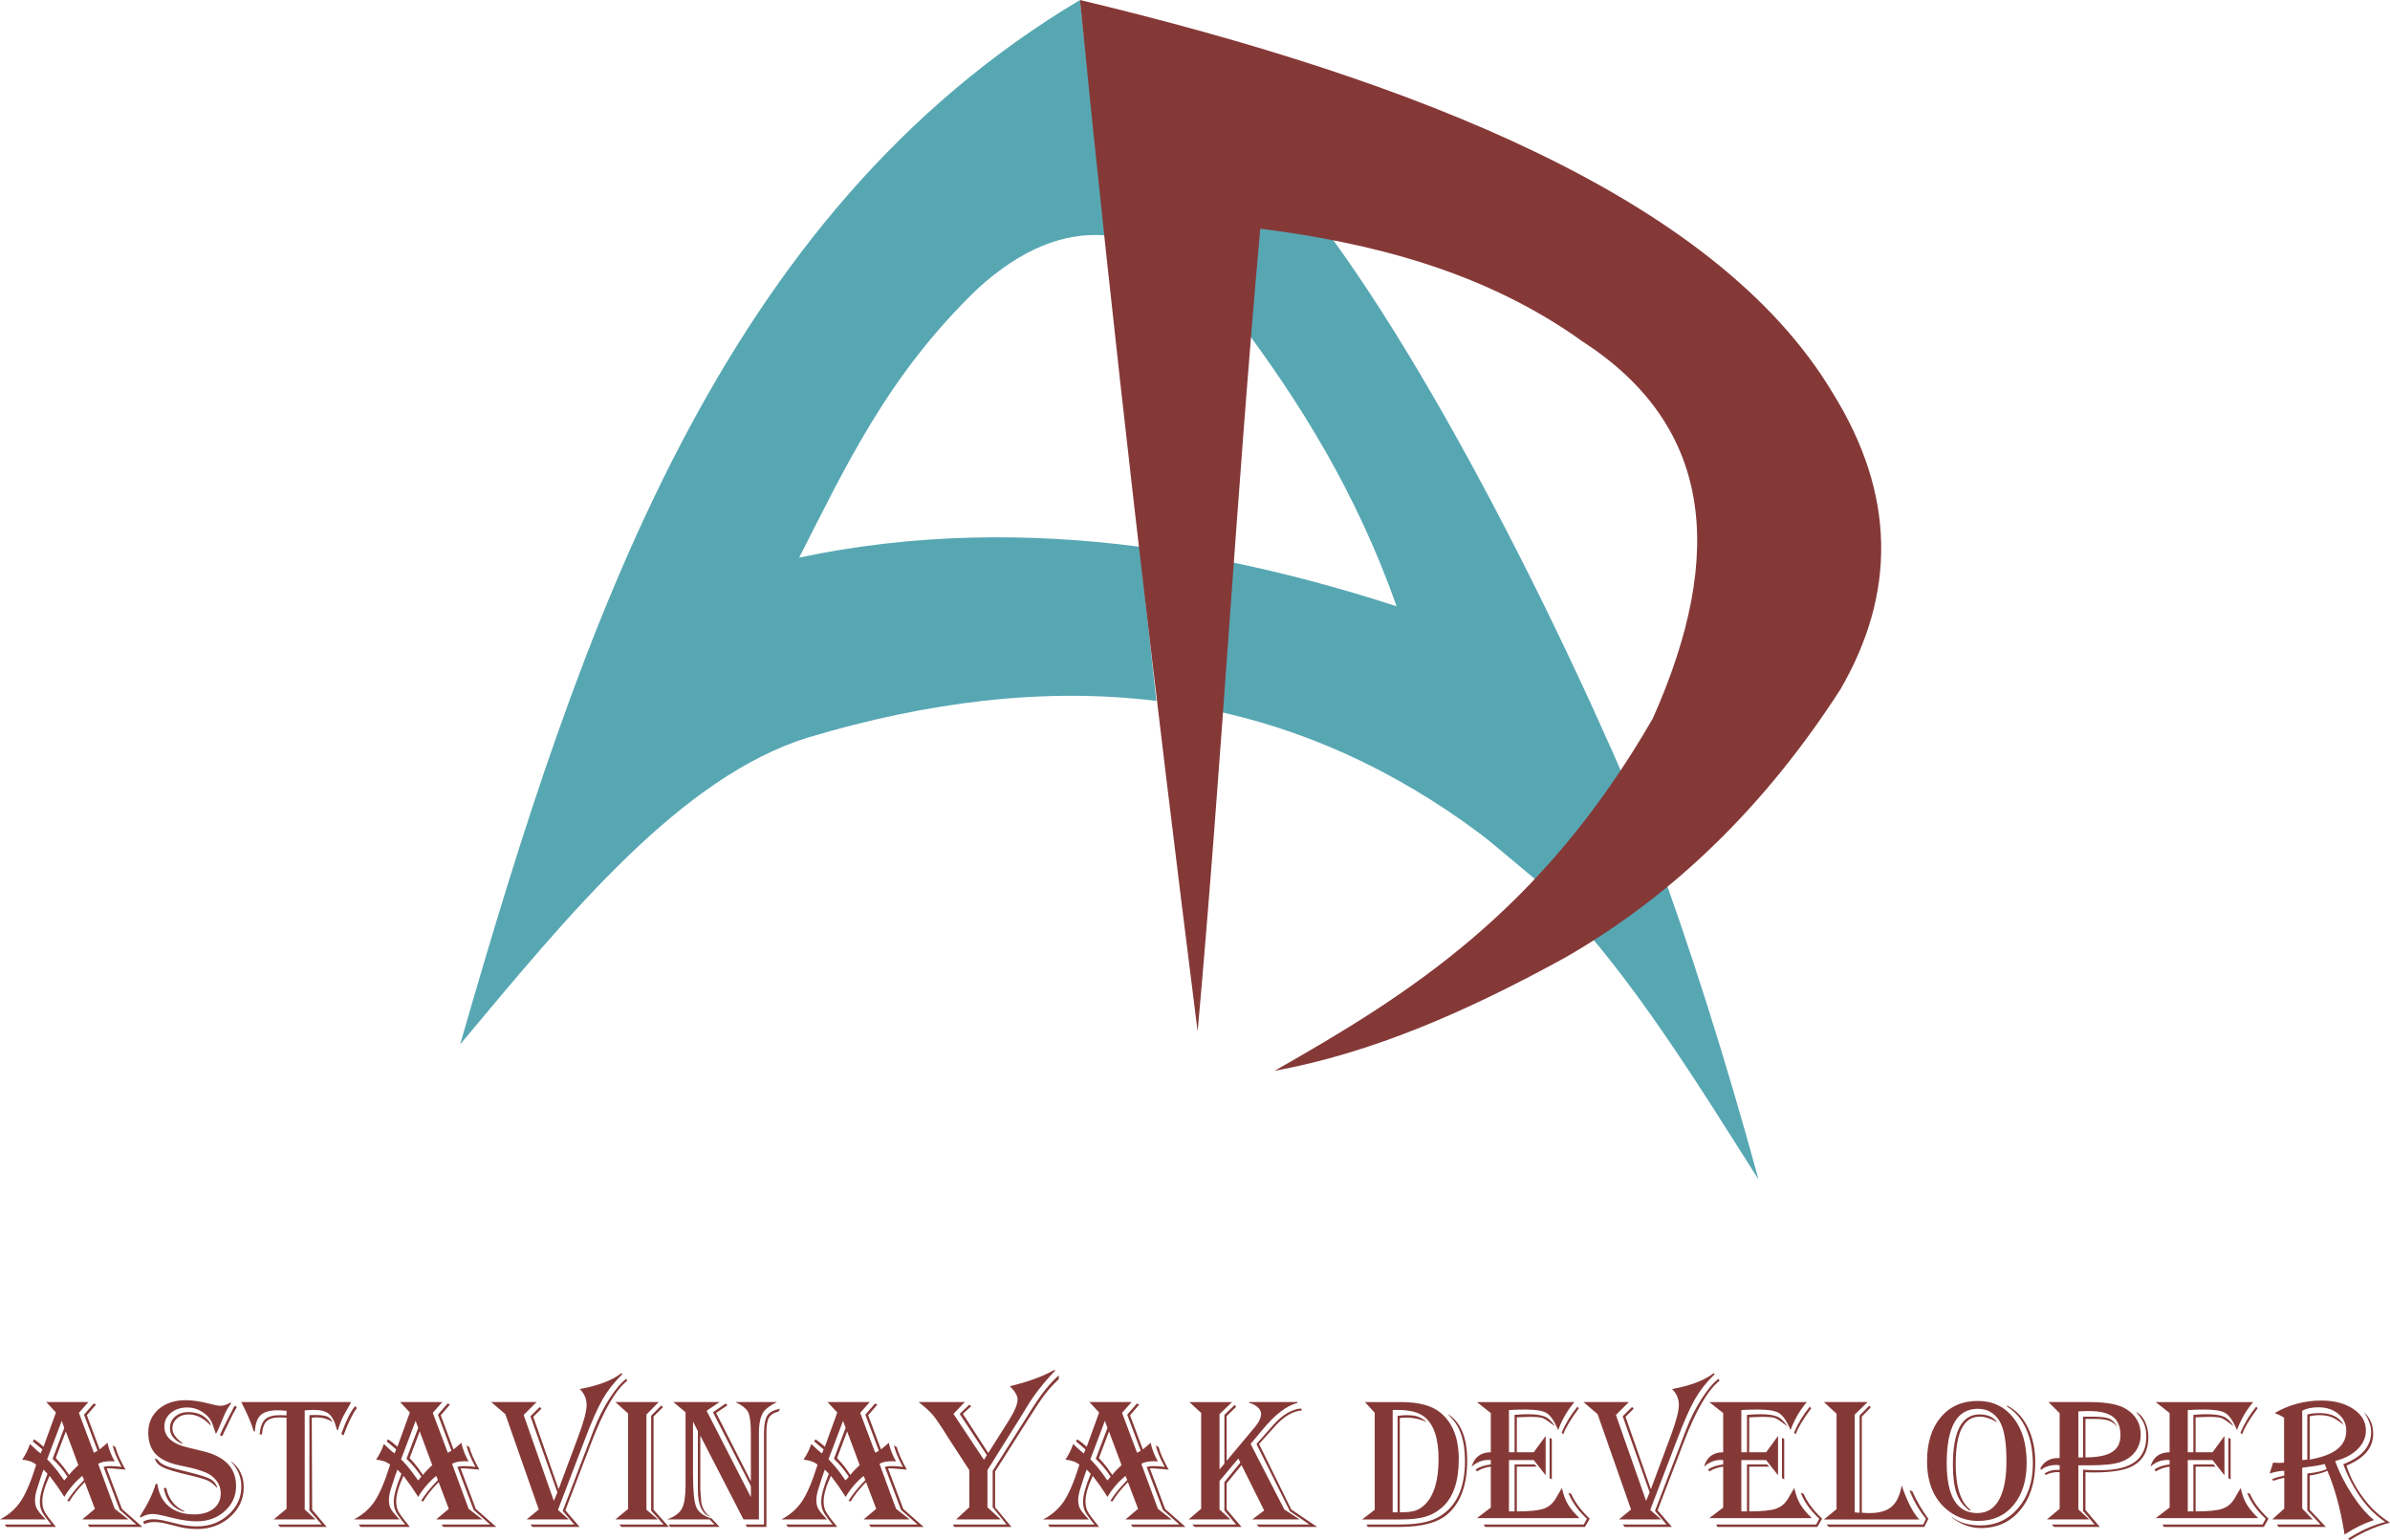 <svg xmlns="http://www.w3.org/2000/svg" xmlns:xlink="http://www.w3.org/1999/xlink" xml:space="preserve" width="143.228mm" height="92.307mm" fill-rule="evenodd" clip-rule="evenodd" viewBox="0 0 14496.34 9342.58"> <g id="Layer_x0020_1">  <g id="_1806136853904"> <path fill="#853937" fill-rule="nonzero" d="M536.23 8504.68l-57.74 65.49 91.06 242.27 22.15 -12.31 -82.16 -218.81 58.86 -67.77 14.39 6.07 -56.03 65.1 77.6 207.09c4.55,-3.22 7.2,-5.31 7.77,-6.07l18.35 -15.53c11.17,-8.9 18.17,-15.13 21.02,-18.92 9.66,42.22 24.41,79.88 44.47,113.2 -10.79,-0.58 -18.54,-0.96 -23.28,-0.96 -35.2,0 -60.95,5.5 -77.02,16.49l100.3 272.36 83.09 64.34 -279.95 0 76.48 -64.34 -61.51 -162.02c-40.7,41.07 -71.93,80.05 -93.7,117.16l-12.87 -3.4c21.95,-36.17 54.33,-76.67 97.68,-121.52l4.34 -5.5 -10.41 -24.42c-44.08,36.72 -80.43,79.12 -109.2,127.6l-10.03 -16.1c-19.31,-30.67 -43.92,-65.67 -73.83,-104.86l-5.48 -6.64c-29.34,63.24 -43.92,114.71 -43.92,154.27 0,23.29 3.98,42.97 12.12,59.05 7.94,16.1 27.44,42.97 58.29,80.65 2.47,3.4 6.63,8.5 12.31,15.52l-299.43 0 -11.17 -14.76 282.42 0 -9.67 -11.73c-24.41,-29.54 -40.52,-52.63 -48.26,-69.1 -7.59,-16.47 -11.37,-35.78 -11.37,-57.92 0,-37.66 15.53,-93.88 46.39,-168.64l-24.24 -25.55c-4.92,11.73 -10.96,29.13 -18.37,52.03l-18.35 56.62c-10.03,30.28 -14.95,55.43 -14.95,75.51 0,20.62 3.59,37.84 10.61,51.48 6.98,13.83 21.75,32.38 44.28,56.02 2.28,2.28 5.5,5.88 10.03,10.6l-277.29 0c52.82,-27.43 94.83,-64.16 125.68,-110.35 30.84,-46.17 61.32,-117.52 91.61,-214.05l2.28 -7.77c-19.49,-16.65 -47.89,-26.88 -84.8,-30.65 20.25,-30.28 35.96,-61.9 47.11,-94.84 5.12,4.93 8.34,7.75 9.47,8.91l24.99 23.27c8.33,8.14 18.53,16.47 30.47,24.99l9.84 -24.41 -6.62 -5.5c-18.38,-16.28 -33.9,-29.34 -46.57,-39.37l-4.92 -3.98 8.9 -12.12c19.5,12.87 38.42,27.82 56.59,44.86l75.33 -207.64 -58.86 -63.4 255.72 0zm-137.05 178.3l-60.93 161.07c3.4,3.59 5.1,5.87 5.47,6.63l22.9 25.55c12.12,13.24 27.64,33.87 46.57,62.08l5.5 8.32c15.91,-20.05 34.84,-39.76 56.59,-59.44l-76.09 -204.2zm-24.79 -64.36l-88.21 233.18c28.01,28.76 52.25,57.35 72.69,85.38l25.35 35.57c0.37,0.37 2.28,2.64 5.69,7.2 3.22,-3.4 5.1,-5.5 5.5,-6.25l7.74 -9.26c1.13,-1.52 3.22,-3.98 6.07,-7.2 -25.94,-39.95 -56.04,-76.09 -90.3,-108.26l70.99 -187.6 -15.53 -42.76zm325.94 159.37c8.14,33.32 28.58,78.91 60.94,137.02 -7.96,-1.12 -12.67,-1.7 -13.83,-1.7l-44.86 -3.77c-20.23,-1.91 -35.2,-2.85 -44.29,-2.85 -1.52,0 -5.28,0.18 -11.17,0.58l92.58 245.87 123.77 109.02 -321.21 0 -10.39 -14.76 294.3 0 -99.74 -88.21 -98.78 -261.4c12.67,-3.22 27.06,-4.72 43.34,-4.72 19.87,0 42.2,1.5 66.62,4.72l-6.81 -12.09c-23.65,-43.73 -39.56,-83.1 -47.71,-118.31l17.25 10.6zm702.59 -267.26c-19.13,25.94 -34.65,53 -46.01,81.19 -22.51,55.46 -37.46,89.54 -44.84,102.21l-2.85 3.22c-1.52,-3.98 -2.64,-6.99 -3.4,-9.27 -10.23,-33.14 -18.74,-56.04 -25.55,-68.89 -6.63,-12.87 -16.67,-25.17 -29.92,-36.92 -33.68,-29.71 -72.11,-44.65 -115.09,-44.65 -39.54,0 -72.68,10.96 -98.99,32.92 -26.3,21.96 -39.37,49.6 -39.37,82.71 0,62.08 46.93,104.31 140.63,126.82l93.88 22.71c133.62,32.2 200.44,102.4 200.44,211.05 0,60.57 -22.89,111.29 -68.52,152.57 -45.62,41.06 -102.2,61.69 -169.4,61.69 -42.22,0 -89.33,-6.44 -141.39,-19.11l-64.91 -15.88c-26.3,-6.25 -47.9,-9.29 -64.94,-9.29 -22.51,0 -45.81,7.01 -69.84,21.19l-4.55 -7.74c46.01,-69.1 78.19,-134.96 96.54,-197.43l10.04 2.85c7.75,57.9 31.04,102.97 69.84,135.14 38.81,32.17 89.54,48.27 152.18,48.27 49.59,0 88.97,-11.55 118.11,-34.45 29.14,-22.9 43.71,-53.75 43.71,-92.55 0,-44.67 -20.25,-81.59 -60.93,-110.75 -29.16,-20.62 -89.15,-39.94 -179.63,-57.71 -69.86,-13.63 -120.38,-36.36 -151.81,-68.16 -31.42,-31.8 -47.12,-75.9 -47.12,-132.5 0,-58.29 21,-105.6 63.03,-142.14 41.82,-36.34 96.53,-54.5 163.9,-54.5 43.16,0 93.7,7.75 151.41,23.09 26.88,7.38 46.95,10.97 59.84,10.97 18.17,0 38.03,-6.44 59.41,-19.29l6.07 2.64zm34.44 23.85l-5.1 8.32c-15.15,25.58 -28.03,50.18 -38.81,73.45 -25.73,54.51 -40.49,84.81 -43.71,91.03l-2.85 3.98 -13.24 -5.47 2.28 -5.13c10.6,-24.4 26.12,-56.2 46.56,-95.58l37.67 -73.24 2.82 -4.55 14.39 7.2zm-162.01 110.35c-40.89,-43.53 -84.62,-65.3 -131.56,-65.3 -28.22,0 -51.67,8.14 -70.22,24.41 -18.56,16.28 -27.82,37.09 -27.82,62.28 0,27.45 19.11,55.45 57.16,84.41l4.52 2.84 -2.82 4.35c-49.03,-21.75 -73.63,-53.37 -73.63,-94.83 0,-28.77 10.39,-52.25 31.04,-70.41 20.81,-17.99 47.87,-27.06 81.19,-27.06 31.8,0 59.62,6.8 83.47,20.26 24.06,13.42 41.47,32.35 52.61,56.77l-3.95 2.28zm127.57 220.13c50.33,38.06 75.51,90.29 75.51,156.54 0,70.59 -27.46,130.4 -82.13,179.42 -54.7,49.03 -121.16,73.63 -199.5,73.63 -39.94,0 -76.11,-4.16 -108.29,-12.3l-88.75 -21.96c-20.65,-5.11 -42.79,-7.75 -66.46,-7.75 -21.2,0 -40.49,4.35 -58.29,12.87l-6.62 -16.09c19.29,-9.26 38.78,-13.82 58.86,-13.82 22.14,0 47.5,3.4 76.08,10.02l85.56 20.84c34.06,8.14 69.84,12.3 107.68,12.3 74.03,0 137.05,-23.66 189.1,-70.8 52.04,-47.11 77.97,-104.1 77.97,-170.92 0,-56.59 -20.25,-106.19 -60.75,-148.59l0 -3.4zm-394.84 159.76c13.61,66.61 50.34,113.75 109.77,141.39l0 4.52c-68.7,-20.05 -110.34,-67.76 -124.74,-143.09l14.97 -2.82zm-69.28 -179.63l18.93 10.41c12.12,21.96 47.69,39.94 106.94,54.31l89.34 22.33c60.57,15.15 100.9,28.22 121.13,39 20.08,10.99 34.47,27.46 42.97,49.6l-3.98 2.28c-16.65,-19.14 -34.62,-33.32 -53.95,-42.23 -19.49,-8.71 -56.77,-19.68 -111.86,-32.56 -79.87,-18.55 -133.44,-34.62 -160.68,-48.08 -27.46,-13.43 -43.74,-31.8 -48.84,-55.07zm1191.1 -340.51c-3.22,6.23 -5.47,10.61 -6.62,12.85l-37.66 66.64c-12.87,23.85 -24.97,53.56 -35.96,89.16l-1.13 2.82 -5.68 -3.98 -1.52 -7.18c-10.78,-42.4 -26.12,-71.74 -45.8,-88.02 -19.87,-16.46 -49.97,-24.6 -90.68,-24.6 -16.64,0 -33.32,0.76 -49.96,2.28l-6.63 0 0 601.71 65.49 60.36 -253.26 0 77.61 -64.92 0 -552.11 -39.37 -1.91c-38.04,0 -65.12,7.59 -81.19,22.9 -16.09,15.15 -25.57,42.03 -28.58,80.46l-14.39 0c3.98,-43.74 15.15,-74.03 33.5,-91.24 18.37,-17.23 48.45,-25.74 90.67,-25.74l33.32 1.13 6.05 0 0 -27.25c-18.93,-2.28 -36.73,-3.41 -53.76,-3.41 -47.69,0 -82.13,9.64 -103.16,29.14 -20.99,19.49 -32.74,52.63 -35.02,98.99l-6.62 0c-15.89,-51.67 -40.49,-109.02 -73.63,-172.62l-3.4 -5.48 667.38 0zm35.41 35.97c-25.36,32.53 -52.25,86.48 -80.25,161.81l-2.28 5.5 -12.3 -10.6 1.7 -4.93c27.43,-76.46 53.76,-129.45 79.31,-159.37l2.82 -3.4 10.99 10.99zm-147.83 85.72c-28.4,-19.11 -61.72,-28.58 -99.74,-28.58 -8.53,0 -17.41,0.76 -26.7,2.46l2.28 557.82 88.21 104.1 -283.36 0 -12.85 -14.76 265.75 0 -74.39 -84.99 0 -578.24 29.9 -1.14c35.96,0 61.32,2.85 76.29,8.71 14.94,5.86 26.49,17.41 34.62,34.62zm665.32 -121.69l-57.73 65.49 91.05 242.27 22.15 -12.31 -82.15 -218.81 58.86 -67.77 14.39 6.07 -56.04 65.1 77.61 207.09c4.55,-3.22 7.2,-5.31 7.77,-6.07l18.35 -15.53c11.17,-8.9 18.17,-15.13 21.01,-18.92 9.67,42.22 24.42,79.88 44.47,113.2 -10.78,-0.58 -18.53,-0.96 -23.27,-0.96 -35.2,0 -60.96,5.5 -77.03,16.49l100.3 272.36 83.1 64.34 -279.96 0 76.49 -64.34 -61.52 -162.02c-40.7,41.07 -71.92,80.05 -93.7,117.16l-12.87 -3.4c21.96,-36.17 54.34,-76.67 97.68,-121.52l4.35 -5.5 -10.42 -24.42c-44.08,36.72 -80.43,79.12 -109.2,127.6l-10.02 -16.1c-19.32,-30.67 -43.93,-65.67 -73.83,-104.86l-5.48 -6.64c-29.34,63.24 -43.92,114.71 -43.92,154.27 0,23.29 3.98,42.97 12.12,59.05 7.94,16.1 27.43,42.97 58.29,80.65 2.46,3.4 6.62,8.5 12.31,15.52l-299.43 0 -11.17 -14.76 282.41 0 -9.66 -11.73c-24.42,-29.54 -40.52,-52.63 -48.27,-69.1 -7.58,-16.47 -11.36,-35.78 -11.36,-57.92 0,-37.66 15.53,-93.88 46.38,-168.64l-24.23 -25.55c-4.92,11.73 -10.97,29.13 -18.37,52.03l-18.35 56.62c-10.03,30.28 -14.95,55.43 -14.95,75.51 0,20.62 3.58,37.84 10.6,51.48 6.99,13.83 21.75,32.38 44.29,56.02 2.28,2.28 5.5,5.88 10.02,10.6l-277.28 0c52.81,-27.43 94.83,-64.16 125.68,-110.35 30.83,-46.17 61.32,-117.52 91.61,-214.05l2.28 -7.77c-19.5,-16.65 -47.89,-26.88 -84.81,-30.65 20.26,-30.28 35.96,-61.9 47.11,-94.84 5.13,4.93 8.35,7.75 9.47,8.91l25 23.27c8.32,8.14 18.53,16.47 30.46,24.99l9.85 -24.41 -6.63 -5.5c-18.37,-16.28 -33.9,-29.34 -46.56,-39.37l-4.93 -3.98 8.91 -12.12c19.49,12.87 38.42,27.82 56.59,44.86l75.33 -207.64 -58.86 -63.4 255.71 0zm-137.04 178.3l-60.94 161.07c3.4,3.59 5.11,5.87 5.48,6.63l22.9 25.55c12.12,13.24 27.64,33.87 46.56,62.08l5.5 8.32c15.92,-20.05 34.84,-39.76 56.59,-59.44l-76.08 -204.2zm-24.79 -64.36l-88.21 233.18c28.01,28.76 52.24,57.35 72.68,85.38l25.36 35.57c0.36,0.37 2.28,2.64 5.68,7.2 3.22,-3.4 5.11,-5.5 5.5,-6.25l7.75 -9.26c1.12,-1.52 3.22,-3.98 6.07,-7.2 -25.94,-39.95 -56.04,-76.09 -90.3,-108.26l70.98 -187.6 -15.52 -42.76zm325.94 159.37c8.14,33.32 28.58,78.91 60.93,137.02 -7.96,-1.12 -12.66,-1.7 -13.82,-1.7l-44.87 -3.77c-20.23,-1.91 -35.2,-2.85 -44.28,-2.85 -1.52,0 -5.29,0.18 -11.17,0.58l92.57 245.87 123.78 109.02 -321.21 0 -10.39 -14.76 294.3 0 -99.75 -88.21 -98.78 -261.4c12.67,-3.22 27.06,-4.72 43.35,-4.72 19.87,0 42.2,1.5 66.62,4.72l-6.81 -12.09c-23.66,-43.73 -39.57,-83.1 -47.71,-118.31l17.25 10.6zm922.14 -448.59l6.25 6.07c-48.45,46.74 -88.02,96.71 -118.67,149.89 -30.86,53.37 -67.59,136.47 -110.35,249.65l-162.02 424 66.04 57.71 -255.7 0 73.24 -60.36 -202.9 -578.45 -85.56 -73.24 275.23 0 -78.37 78.35 183.03 521.1 21.57 -51.49 -163.53 -461.84 56.61 -56.22 10.03 10.6 -49.42 49.03 153.7 438.94 117.17 -314.19c35.02,-93.12 52.61,-158.43 52.61,-195.92 0,-37.66 -13.82,-70.04 -41.24,-97.1l10.6 -2.28c107.5,-20.63 188.14,-52.03 241.69,-94.25zm30.1 33.9l4.92 12.66c-70.6,55.28 -143.46,180.95 -218.43,377.43l-156.54 408.09 86.51 100.69 -286 0 -12.3 -14.76 265.74 0 -70.02 -82.16 159.17 -415.65 29.92 -78.91c26.7,-67.96 58.11,-130.24 94.25,-186.64 36.36,-56.41 70.62,-96.71 102.79,-120.74zm-66.44 141.38l262.72 0 -74.39 75.51 0 577.67 69.86 58.86 -258.18 0 77.03 -63.78 0 -578.81 -77.03 -69.45zm288.08 31.6l-56.6 56.22 0 565.56 93.14 104.1 -287.52 0 -13.83 -14.76 268.6 0 -75.14 -83.86 0 -576.15 61.9 -62.08 9.45 10.97zm691.64 -31.6c-42.03,21.76 -69.28,41.83 -81.59,60 -18.37,28.19 -27.63,70.6 -27.63,127.18l0 36.16 0 488.7 -93.68 0 -261.79 -508.19 0 301.32 0 24.99 6.07 79.89c7.38,36.9 24.21,64.34 50.55,82.13l4.34 3.8c-50.55,-17.03 -75.72,-71.56 -75.72,-163.72l0 -52.06 0 -303.58 -29.52 -58.32 0 319.69c0,101.45 6.62,167.7 19.86,199.13 13.27,31.6 44.31,54.49 93.14,68.89l48.26 51.48 -300.37 0 -8.91 -14.76 277.68 0 -28.76 -30.68 -258.36 0c45.22,-16.25 75.12,-38.04 89.91,-65.48 14.76,-27.26 22.15,-74.39 22.15,-140.82l0 -444.05 -73.84 -61.7 280.51 0 -78.73 52.8 268.39 523.92 0 -66.64 -230.15 -448.39 77.6 -52.82 10.61 10.61 -68.71 46.56 210.65 414.15 0 -259.12 0 -29.33c0,-64.55 -5.29,-107.51 -15.71,-129.28 -10.6,-21.57 -36.54,-42.4 -77.97,-62.46l251.74 0zm19.5 41.07l-10.05 16.65c-28.58,6.62 -47.87,19.13 -57.92,36.9 -10.21,17.99 -15.31,48.27 -15.31,90.86l0 572 -119.07 0 -7.2 -14.76 111.49 0 0 -551.56c0,-52.25 6.81,-88.58 20.23,-109.21 13.46,-20.62 39.39,-34.26 77.82,-40.88zm543.4 -41.07l-57.74 65.49 91.06 242.27 22.15 -12.31 -82.16 -218.81 58.87 -67.77 14.39 6.07 -56.04 65.1 77.61 207.09c4.55,-3.22 7.2,-5.31 7.77,-6.07l18.35 -15.53c11.17,-8.9 18.16,-15.13 21.01,-18.92 9.66,42.22 24.42,79.88 44.47,113.2 -10.79,-0.58 -18.53,-0.96 -23.27,-0.96 -35.2,0 -60.96,5.5 -77.03,16.49l100.3 272.36 83.1 64.34 -279.96 0 76.49 -64.34 -61.52 -162.02c-40.7,41.07 -71.92,80.05 -93.7,117.16l-12.87 -3.4c21.96,-36.17 54.34,-76.67 97.68,-121.52l4.34 -5.5 -10.41 -24.42c-44.08,36.72 -80.43,79.12 -109.2,127.6l-10.03 -16.1c-19.31,-30.67 -43.92,-65.67 -73.83,-104.86l-5.47 -6.64c-29.34,63.24 -43.93,114.71 -43.93,154.27 0,23.29 3.98,42.97 12.13,59.05 7.92,16.1 27.43,42.97 58.29,80.65 2.46,3.4 6.62,8.5 12.3,15.52l-299.42 0 -11.17 -14.76 282.41 0 -9.66 -11.73c-24.42,-29.54 -40.52,-52.63 -48.27,-69.1 -7.59,-16.47 -11.36,-35.78 -11.36,-57.92 0,-37.66 15.52,-93.88 46.38,-168.64l-24.23 -25.55c-4.93,11.73 -10.97,29.13 -18.38,52.03l-18.35 56.62c-10.02,30.28 -14.94,55.43 -14.94,75.51 0,20.62 3.58,37.84 10.6,51.48 6.99,13.83 21.75,32.38 44.29,56.02 2.28,2.28 5.5,5.88 10.02,10.6l-277.29 0c52.82,-27.43 94.84,-64.16 125.69,-110.35 30.83,-46.17 61.32,-117.52 91.61,-214.05l2.28 -7.77c-19.5,-16.65 -47.9,-26.88 -84.81,-30.65 20.26,-30.28 35.96,-61.9 47.11,-94.84 5.13,4.93 8.35,7.75 9.47,8.91l25 23.27c8.32,8.14 18.53,16.47 30.46,24.99l9.84 -24.41 -6.62 -5.5c-18.37,-16.28 -33.9,-29.34 -46.57,-39.37l-4.92 -3.98 8.91 -12.12c19.49,12.87 38.42,27.82 56.59,44.86l75.32 -207.64 -58.86 -63.4 255.72 0zm-137.04 178.3l-60.94 161.07c3.4,3.59 5.1,5.87 5.48,6.63l22.9 25.55c12.12,13.24 27.63,33.87 46.56,62.08l5.5 8.32c15.91,-20.05 34.84,-39.76 56.59,-59.44l-76.08 -204.2zm-24.79 -64.36l-88.22 233.18c28.02,28.76 52.25,57.35 72.69,85.38l25.36 35.57c0.36,0.37 2.28,2.64 5.68,7.2 3.22,-3.4 5.1,-5.5 5.5,-6.25l7.75 -9.26c1.12,-1.52 3.22,-3.98 6.06,-7.2 -25.93,-39.95 -56.03,-76.09 -90.29,-108.26l70.98 -187.6 -15.52 -42.76zm325.94 159.37c8.14,33.32 28.58,78.91 60.93,137.02 -7.96,-1.12 -12.67,-1.7 -13.82,-1.7l-44.87 -3.77c-20.23,-1.91 -35.2,-2.85 -44.28,-2.85 -1.52,0 -5.29,0.18 -11.18,0.58l92.58 245.87 123.78 109.02 -321.21 0 -10.39 -14.76 294.3 0 -99.75 -88.21 -98.78 -261.4c12.67,-3.22 27.06,-4.72 43.35,-4.72 19.87,0 42.2,1.5 66.61,4.72l-6.8 -12.09c-23.66,-43.73 -39.57,-83.1 -47.71,-118.31l17.25 10.6zm957.34 -468.46l3.4 4.34 -5.48 6.07c-66.24,68.89 -120.77,138.93 -163.74,209.89 -16.65,27.06 -28.37,46.19 -35.38,57.74l-206.31 330.1 0 225.23 80.43 73.81 -270.48 0 79.89 -73.81 0 -225.23 -133.07 -204.81 -28.76 -45.99c-26.3,-41.06 -47.87,-71.16 -64.72,-90.09 -16.86,-18.73 -41.65,-41.27 -74.57,-67.18l-6.07 -4.93 279.95 0 -68.7 71.72 184.92 278.63 17.79 -28.19 -165.06 -250.44 58.3 -55.65 11.72 8.91 -50.51 46.74 153.88 237.17 124.17 -196.08c35.76,-56.97 53.73,-99.56 53.73,-127.78 0,-23.65 -15.71,-50.54 -46.93,-81 107.53,-25.94 195.92,-57.92 264.99,-95.96l6.62 -3.22zm25.18 33.32l0 22.69 -5.5 5.5c-31.04,29.52 -57.92,59.26 -80.25,88.78 -22.33,29.71 -55.46,79.49 -99.57,149.33l-200.8 316.47 0 217.47 98.8 119.07 -346.95 0 -6.81 -14.76 324.22 0 -84.03 -104.31 0 -221.43 204.61 -323.12 32.17 -50.91c57.35,-91.42 112.05,-159.74 164.11,-204.78zm441.58 161.83l-57.74 65.49 91.06 242.27 22.15 -12.31 -82.15 -218.81 58.86 -67.77 14.39 6.07 -56.04 65.1 77.61 207.09c4.55,-3.22 7.2,-5.31 7.77,-6.07l18.35 -15.53c11.17,-8.9 18.17,-15.13 21.01,-18.92 9.66,42.22 24.42,79.88 44.47,113.2 -10.78,-0.58 -18.53,-0.96 -23.27,-0.96 -35.2,0 -60.96,5.5 -77.03,16.49l100.3 272.36 83.1 64.34 -279.96 0 76.49 -64.34 -61.52 -162.02c-40.7,41.07 -71.92,80.05 -93.7,117.16l-12.87 -3.4c21.96,-36.17 54.34,-76.67 97.68,-121.52l4.35 -5.5 -10.42 -24.42c-44.08,36.72 -80.43,79.12 -109.2,127.6l-10.02 -16.1c-19.32,-30.67 -43.93,-65.67 -73.83,-104.86l-5.48 -6.64c-29.34,63.24 -43.93,114.71 -43.93,154.27 0,23.29 3.98,42.97 12.13,59.05 7.94,16.1 27.43,42.97 58.29,80.65 2.46,3.4 6.62,8.5 12.3,15.52l-299.42 0 -11.17 -14.76 282.41 0 -9.66 -11.73c-24.42,-29.54 -40.52,-52.63 -48.27,-69.1 -7.59,-16.47 -11.36,-35.78 -11.36,-57.92 0,-37.66 15.52,-93.88 46.38,-168.64l-24.23 -25.55c-4.92,11.73 -10.97,29.13 -18.38,52.03l-18.34 56.62c-10.03,30.28 -14.95,55.43 -14.95,75.51 0,20.62 3.58,37.84 10.6,51.48 6.99,13.83 21.75,32.38 44.29,56.02 2.28,2.28 5.5,5.88 10.02,10.6l-277.28 0c52.81,-27.43 94.83,-64.16 125.68,-110.35 30.83,-46.17 61.32,-117.52 91.61,-214.05l2.28 -7.77c-19.5,-16.65 -47.89,-26.88 -84.81,-30.65 20.26,-30.28 35.96,-61.9 47.11,-94.84 5.13,4.93 8.35,7.75 9.47,8.91l25 23.27c8.32,8.14 18.53,16.47 30.46,24.99l9.84 -24.41 -6.62 -5.5c-18.37,-16.28 -33.9,-29.34 -46.56,-39.37l-4.93 -3.98 8.91 -12.12c19.49,12.87 38.42,27.82 56.59,44.86l75.32 -207.64 -58.86 -63.4 255.72 0zm-137.04 178.3l-60.94 161.07c3.4,3.59 5.11,5.87 5.48,6.63l22.9 25.55c12.12,13.24 27.64,33.87 46.56,62.08l5.5 8.32c15.91,-20.05 34.84,-39.76 56.59,-59.44l-76.08 -204.2zm-24.79 -64.36l-88.21 233.18c28.01,28.76 52.24,57.35 72.68,85.38l25.36 35.57c0.36,0.37 2.28,2.64 5.68,7.2 3.22,-3.4 5.1,-5.5 5.5,-6.25l7.75 -9.26c1.12,-1.52 3.22,-3.98 6.07,-7.2 -25.94,-39.95 -56.04,-76.09 -90.3,-108.26l70.98 -187.6 -15.52 -42.76zm325.94 159.37c8.14,33.32 28.58,78.91 60.93,137.02 -7.96,-1.12 -12.67,-1.7 -13.82,-1.7l-44.87 -3.77c-20.23,-1.91 -35.2,-2.85 -44.28,-2.85 -1.52,0 -5.29,0.18 -11.17,0.58l92.57 245.87 123.78 109.02 -321.21 0 -10.39 -14.76 294.3 0 -99.75 -88.21 -98.78 -261.4c12.67,-3.22 27.06,-4.72 43.35,-4.72 19.87,0 42.2,1.5 66.62,4.72l-6.81 -12.09c-23.66,-43.73 -39.57,-83.1 -47.71,-118.31l17.25 10.6zm186.41 -273.31l259.3 0 -76.46 73.24 0 335.4 29.52 -34.99 0 -295.85 62.46 -60.57 8.34 12.31 -57.15 55.43 0 271.63 171.86 -205.57c24.79,-29.52 37.08,-56.19 37.08,-79.86 0,-14.21 -6.98,-27.64 -20.99,-40.33 -14.03,-12.85 -31.04,-21.2 -50.93,-25.36l0 -5.48 292.26 0 0 5.48c-63.98,15.71 -132.89,67.76 -206.89,156.73l-77.03 91.62 204.61 397.86 93.12 60.36 -287.89 0 72.66 -54.31 -137.42 -275.23 -90.45 110.56 0 158.61 90.45 105.8 -284.27 0 -14.97 -14.76 265.94 0 -70.8 -84.99 0 -172.05 96.92 -118.69 -12.3 -24.4 -114.15 136.45 0 172.64 66.44 60.36 -253.63 0 75.9 -64.92 0 -581.09 -71.56 -66.04zm683.12 50.52c-54.7,3.8 -109.23,35.78 -163.54,96.16l-97.1 107.7 195.7 397.3 156.91 105.8 -352.61 0 -15.53 -14.76 321.02 0 -118.12 -80.43 -202.9 -407.9 103.16 -116.6c53.95,-60.38 109.59,-93.32 166.94,-99l6.07 11.73zm381.75 -50.52l217.47 0c106.77,0 185.68,20.44 236.99,61.52 76.48,60.75 114.71,155.76 114.71,285.43 0,134.2 -33.32,231.3 -100.14,291.29 -30.28,27.06 -64.16,45.99 -101.64,57.16 -37.48,11.17 -87.26,16.65 -149.35,16.65l-234.7 0 75.9 -58.66 0 -588.65 -59.25 -64.74zm168.26 47.69l0 621.22 29.53 0 0 -584.68c19.13,-3.22 36.72,-4.74 52.63,-4.74 30.28,0 54.13,3.02 71.72,9.27 17.61,6.07 35.2,17.23 52.82,33.5 -39.19,-18.73 -81.01,-28.01 -125.88,-28.01 -9.66,0 -22.15,0.94 -37.66,2.64l0 572.01c41.25,0 72.68,-3.43 94.07,-10.23 21.39,-6.81 41.65,-20.05 60.76,-39.55 53.57,-54.33 80.24,-145.55 80.24,-273.51 0,-125.11 -28.76,-210.65 -86.48,-256.45 -34.84,-27.64 -90.09,-41.47 -165.82,-41.47l-25.94 0zm-150.65 709.79l-8.32 -14.76 202.9 0c99.93,0 175.65,-13.83 227.5,-41.65 111.29,-59.23 166.94,-173.76 166.94,-343.53 0,-113.57 -24.97,-197.98 -74.94,-253.07l-22.15 -24.42c-0.76,-0.74 -3.04,-3.4 -6.83,-7.75 78.37,49.03 117.55,143.28 117.55,282.39 0,146.13 -38.79,253.66 -116.39,322.92 -59.62,53.19 -156.73,79.88 -291.68,79.88l-194.58 0zm1253.21 -757.48l-8.9 10.61c-37.67,46.17 -67.59,99.36 -89.92,159.35 -3.6,-8.51 -6.44,-14.77 -8.32,-18.93 -20.26,-44.47 -42.03,-73.24 -65.3,-86.11 -23.3,-13.06 -64.94,-19.5 -125.12,-19.5 -27.82,0 -60.95,0.95 -99.74,2.85l0 256.09 34.06 0 0 -226.76c28.21,-2.46 55.09,-3.78 80.82,-3.78 47.14,0 81.77,4.92 104.12,14.95 22.33,10.03 42.2,29.52 59.62,58.29 -5.3,-3.58 -8.9,-6.42 -11.17,-8.32 -30.1,-23.66 -51.87,-37.85 -65.3,-42.41 -13.24,-4.34 -39.76,-6.62 -79.12,-6.62 -11.91,0 -33.12,0.76 -63.61,2.46l-11.72 0.58 0 211.61 102.78 0 72.11 -98.8 0 238.5 -72.11 -92 -150.47 0 0 311.19 34.06 0 0 -285.06 120.95 0 14.57 13.63 -121.89 0 0 271.43c75.72,0 129.66,-5.31 161.65,-16.1 31.98,-10.78 56.98,-31.98 75.15,-63.41l29.52 -50.73c1.12,-2.07 3.4,-6.23 6.8,-12.09 9.47,40.68 21.39,73.24 35.78,97.66 14.19,24.41 37.67,52.99 70.6,85.55l-621.58 0 84.23 -64.18 0 -248.13c-31.04,3.78 -59.05,13.25 -84.23,28.96l-7.74 -11.73c22.51,-15.91 53.19,-26.12 91.97,-30.86l0 -26.12c-6.25,-0.76 -10.78,-1.12 -13.24,-1.12 -37.67,0 -72.11,13.61 -103.16,40.88 17.03,-58.31 55.83,-87.45 116.39,-87.45l0 -237.74 -84.23 -66.62 591.69 0zm26.12 38.98l-3.98 4.92c-45.05,60.58 -75.15,111.5 -90.3,152.58l-9.45 -11.75c24.79,-57.14 56.77,-109.77 95.96,-157.47l7.77 11.72zm-163.36 184.92l0 245.11 -13.63 -7.2 0 -245.09 13.63 7.18zm229.78 483.8l-28.76 49.78 -605.51 0 -8.9 -14.76 607.21 0 18.74 -35.02c-53.19,-49.21 -90.68,-101.64 -112.45,-157.47l17.61 6.62c20.44,47.3 54.7,94.62 103.16,141.94l8.9 8.91zm751.8 -882.98l6.25 6.07c-48.45,46.74 -88.02,96.71 -118.67,149.89 -30.86,53.37 -67.59,136.47 -110.35,249.65l-162.02 424 66.04 57.71 -255.7 0 73.24 -60.36 -202.9 -578.45 -85.56 -73.24 275.23 0 -78.37 78.35 183.03 521.1 21.57 -51.49 -163.53 -461.84 56.61 -56.22 10.03 10.6 -49.42 49.03 153.7 438.94 117.17 -314.19c35.02,-93.12 52.61,-158.43 52.61,-195.92 0,-37.66 -13.82,-70.04 -41.24,-97.1l10.6 -2.28c107.5,-20.63 188.14,-52.03 241.69,-94.25zm30.1 33.9l4.92 12.66c-70.6,55.28 -143.46,180.95 -218.43,377.43l-156.54 408.09 86.51 100.69 -286 0 -12.3 -14.76 265.74 0 -70.02 -82.16 159.17 -415.65 29.92 -78.91c26.7,-67.96 58.11,-130.24 94.25,-186.64 36.36,-56.41 70.62,-96.71 102.79,-120.74zm535.1 141.38l-8.9 10.61c-37.66,46.17 -67.58,99.36 -89.91,159.35 -3.61,-8.51 -6.44,-14.77 -8.33,-18.93 -20.25,-44.47 -42.03,-73.24 -65.3,-86.11 -23.29,-13.06 -64.94,-19.5 -125.11,-19.5 -27.82,0 -60.96,0.95 -99.75,2.85l0 256.09 34.06 0 0 -226.76c28.22,-2.46 55.09,-3.78 80.83,-3.78 47.13,0 81.77,4.92 104.12,14.95 22.33,10.03 42.2,29.52 59.62,58.29 -5.31,-3.58 -8.9,-6.42 -11.17,-8.32 -30.1,-23.66 -51.88,-37.85 -65.3,-42.41 -13.25,-4.34 -39.77,-6.62 -79.13,-6.62 -11.91,0 -33.12,0.76 -63.6,2.46l-11.73 0.58 0 211.61 102.79 0 72.1 -98.8 0 238.5 -72.1 -92 -150.48 0 0 311.19 34.06 0 0 -285.06 120.95 0 14.58 13.63 -121.9 0 0 271.43c75.73,0 129.66,-5.31 161.66,-16.1 31.98,-10.78 56.97,-31.98 75.14,-63.41l29.52 -50.73c1.13,-2.07 3.41,-6.23 6.81,-12.09 9.47,40.68 21.39,73.24 35.78,97.66 14.19,24.41 37.66,52.99 70.6,85.55l-621.58 0 84.23 -64.18 0 -248.13c-31.04,3.78 -59.06,13.25 -84.23,28.96l-7.75 -11.73c22.51,-15.91 53.19,-26.12 91.98,-30.86l0 -26.12c-6.25,-0.76 -10.79,-1.12 -13.25,-1.12 -37.66,0 -72.11,13.61 -103.16,40.88 17.04,-58.31 55.83,-87.45 116.4,-87.45l0 -237.74 -84.23 -66.62 591.68 0zm26.12 38.98l-3.98 4.92c-45.05,60.58 -75.15,111.5 -90.3,152.58l-9.44 -11.75c24.79,-57.14 56.77,-109.77 95.95,-157.47l7.77 11.72zm-163.36 184.92l0 245.11 -13.63 -7.2 0 -245.09 13.63 7.18zm229.79 483.8l-28.77 49.78 -605.5 0 -8.91 -14.76 607.21 0 18.74 -35.02c-53.19,-49.21 -90.67,-101.64 -112.45,-157.47l17.62 6.62c20.43,47.3 54.69,94.62 103.14,141.94l8.91 8.91zm11.14 -707.7l264.81 0 -78.17 76.09 0 593.37 4.53 0 19.87 1.7 5.13 0 0 -589.6 59.62 -60.57 7.74 12.3 -53.75 55.1 0 582.77c16.67,1.52 32.56,2.28 47.71,2.28 58.86,0 103.14,-13.07 133.44,-39.19 30.09,-26.12 50.33,-69.08 60.57,-128.88 34.84,100.88 70.4,169.77 107.13,206.67l-578.64 0 76.49 -62.45 0 -579 -76.49 -70.6zm633.71 707.7l-24.98 49.78 -578.99 0 -13.82 -14.76 586.74 0 16.09 -35.02c-40.7,-49.97 -73.24,-105.61 -97.66,-166.94l-2.28 -6.05 17.8 6.62 3.96 9.45c24.81,54.7 54.33,105.25 88.59,151.42l4.53 5.5zm418.13 -583.92l-9.47 -5.5c-35.39,-19.87 -67.95,-29.71 -97.48,-29.71 -97.1,0 -145.76,95.58 -145.76,286.95 0,140.06 30.1,232.82 90.11,278.23l-4.92 5.5c-36.93,-26.12 -63.02,-60.57 -78.75,-103.36 -15.71,-42.59 -23.45,-100.49 -23.45,-173.17 0,-205.18 53.94,-307.77 161.63,-307.77 49.23,0 85.19,16.27 108.09,48.83zm-118.88 -130.6c90.1,0 162.02,34.08 215.78,102.02 53.95,67.95 80.82,158.98 80.82,272.76 0,107.5 -26.51,193.24 -79.69,257.22 -53.19,63.97 -124.54,95.98 -214.05,95.98 -70.8,0 -133.64,-22.54 -188.9,-67.58 -81.03,-66.64 -121.52,-165.06 -121.52,-295.66 0,-111.48 27.82,-200.26 83.29,-266.12 55.46,-65.7 130.4,-98.62 224.29,-98.62zm0 47.71c-125.48,0 -188.32,109.59 -188.32,328.77 0,202.51 61.88,303.79 185.68,303.79 57.53,0 101.45,-26.88 131.54,-80.44 30.1,-53.75 45.05,-132.3 45.05,-235.64 0,-116.79 -14.57,-198.38 -43.53,-244.55 -30.48,-47.89 -73.83,-71.92 -130.42,-71.92zm176.99 -19.89c52.97,25.55 95.02,69.28 125.66,130.97 30.86,61.72 46.19,133.07 46.19,214.08 0,119.07 -30.28,215.2 -90.67,288.46 -60.57,73.26 -140.06,109.77 -238.5,109.77 -62.84,0 -121.71,-21.2 -176.41,-63.4l0 -2.85c45.81,33.51 103.36,50.36 172.64,50.36 92.92,0 169.22,-35.02 228.82,-104.86 59.62,-69.86 89.36,-159.19 89.36,-268.02 0,-80.83 -13.64,-151.81 -40.89,-212.37 -27.27,-60.76 -66.06,-106.01 -116.21,-135.9l0 -6.25zm251.93 -21l248.13 0c105.82,0 180.97,14.56 225.82,43.9 56.96,36.91 85.36,88.02 85.36,153.34 0,39.73 -10.97,74.2 -32.75,103.52 -21.77,29.34 -52.24,50.54 -91.42,63.6 -39.18,13.06 -101.63,19.49 -187.01,19.49l-66.98 0 0 267.45 66.43 60.75 -257.05 0 77.05 -64.72 0 -221.46c-4.37,-0.76 -7.59,-1.12 -9.47,-1.12 -26.49,0 -52.06,5.86 -76.46,17.61l-4.92 -9.84c24.6,-14.03 46.93,-21.02 66.43,-21.02l20.05 0 4.37 -0.58 0 -27.06c-8.53,-1.52 -14.21,-2.28 -17.23,-2.28 -39.57,0 -71.16,9.85 -94.83,29.34l-5.5 -8.32c22.51,-42.01 58.68,-63.02 108.65,-63.02l8.9 0 0 -272.37 -67.58 -67.19zm181.15 56.78l0 278.81 7.18 0.57 14.21 0c1.31,0 3.77,-0.2 6.99,-0.57l0 -247.01 60.19 0c47.33,0 80.83,4.16 100.12,12.48 19.5,8.33 35.96,25.56 49.6,51.88 -13.64,-18.74 -30.68,-31.8 -51.3,-39.39 -20.44,-7.56 -49.39,-11.34 -86.69,-11.34l-57.16 0 0 233.37c73.26,0 126.82,-10.79 161.08,-32.18 34.26,-21.59 51.29,-55.46 51.29,-101.44 0,-51.49 -15.13,-88.97 -45.62,-112.45 -30.28,-23.27 -79.13,-35.02 -146.49,-35.02 -17.23,0 -38.43,0.76 -63.4,2.28zm349.77 2.64c22.53,11.17 40.7,30.68 54.33,58.68 13.83,28.01 20.63,59.81 20.63,95.4 0,80.43 -31.04,138.17 -93.12,173.38 -46.93,26.68 -127.18,40.13 -240.75,40.13 -18.95,0 -34.84,-0.58 -47.71,-1.71l0 229.21 87.08 102.96 -277.11 0 -14.95 -14.76 260.44 0 -70.22 -82.16 0 -250.23c32.19,2.1 66.24,3.04 102.39,3.04 95.4,0 166.02,-16.83 212.19,-50.54 46.17,-33.69 69.29,-85.36 69.29,-155.01 0,-28.98 -4.55,-53.95 -13.45,-75.33 -8.91,-21.41 -25.16,-45.62 -49.03,-73.07zm711.12 -59.42l-8.91 10.61c-37.66,46.17 -67.58,99.36 -89.91,159.35 -3.6,-8.51 -6.44,-14.77 -8.32,-18.93 -20.26,-44.47 -42.03,-73.24 -65.3,-86.11 -23.3,-13.06 -64.94,-19.5 -125.12,-19.5 -27.82,0 -60.96,0.95 -99.74,2.85l0 256.09 34.05 0 0 -226.76c28.22,-2.46 55.1,-3.78 80.83,-3.78 47.14,0 81.77,4.92 104.12,14.95 22.33,10.03 42.2,29.52 59.62,58.29 -5.3,-3.58 -8.9,-6.42 -11.17,-8.32 -30.1,-23.66 -51.87,-37.85 -65.3,-42.41 -13.25,-4.34 -39.76,-6.62 -79.13,-6.62 -11.9,0 -33.11,0.76 -63.6,2.46l-11.72 0.58 0 211.61 102.78 0 72.11 -98.8 0 238.5 -72.11 -92 -150.47 0 0 311.19 34.05 0 0 -285.06 120.96 0 14.57 13.63 -121.89 0 0 271.43c75.72,0 129.66,-5.31 161.65,-16.1 31.98,-10.78 56.98,-31.98 75.15,-63.41l29.52 -50.73c1.12,-2.07 3.4,-6.23 6.8,-12.09 9.47,40.68 21.39,73.24 35.78,97.66 14.19,24.41 37.67,52.99 70.6,85.55l-621.58 0 84.23 -64.18 0 -248.13c-31.04,3.78 -59.05,13.25 -84.23,28.96l-7.75 -11.73c22.52,-15.91 53.19,-26.12 91.98,-30.86l0 -26.12c-6.25,-0.76 -10.78,-1.12 -13.25,-1.12 -37.66,0 -72.1,13.61 -103.14,40.88 17.03,-58.31 55.83,-87.45 116.39,-87.45l0 -237.74 -84.23 -66.62 591.69 0zm26.11 38.98l-3.98 4.92c-45.04,60.58 -75.14,111.5 -90.29,152.58l-9.45 -11.75c24.79,-57.14 56.77,-109.77 95.96,-157.47l7.76 11.72zm-163.35 184.92l0 245.11 -13.63 -7.2 0 -245.09 13.63 7.18zm229.78 483.8l-28.76 49.78 -605.51 0 -8.9 -14.76 607.21 0 18.73 -35.02c-53.19,-49.21 -90.67,-101.64 -112.44,-157.47l17.61 6.62c20.44,47.3 54.7,94.62 103.16,141.94l8.9 8.91z"></path> <path fill="#853937" fill-rule="nonzero" d="M13796.76 8571.3c87.83,-50.55 182.09,-75.72 283.17,-75.72 78.35,0 143.09,17.03 194,51.11 50.91,33.88 76.27,77.21 76.27,129.85 0,42.76 -16.65,80.82 -49.97,113.93 -33.32,33.14 -78.73,56.98 -136.46,71.92 25.35,70.23 60.01,138.57 103.9,205.19 43.73,66.43 87.63,117.54 131.74,153.11l-8.32 2.67c-55.08,18.92 -109.21,45.41 -162.02,79.86l-8.33 5.5 -2.64 -17.8c-23.66,-143.09 -56.8,-264.22 -99.38,-363.79l-2.28 -5.48c-25.36,11.73 -59.62,21.17 -102.58,28.19l-4.37 0.58 0 207.43 97.68 104.3 -287.13 0 -8.9 -14.76 264.42 0 -80.83 -85.56 0 -223.53 11.75 -1.7c42.2,-4.37 77.6,-12.69 106.18,-25 -2.28,-4.34 -3.6,-7.2 -3.98,-8.32l-5.5 -16.1c-0.36,-1.12 -1.33,-3.22 -2.82,-6.62 -22.9,6.62 -66.24,13.83 -130.24,21.59l-6.05 1.13 0 247.39 63.79 66.04 -245.49 0 72.68 -66.04 0 -186.25 -4.55 0.58c-21.57,4.71 -41.06,10.02 -58.67,16.07l-4.53 1.52 -4.92 -10.97c16.46,-6.25 29.34,-10.6 38.6,-12.87l29.52 -7.2 4.55 -1.13 0 -28.76c-21.95,0 -49.23,4.72 -81.97,14.37l-6.23 2.28c0.76,-5.1 4.35,-17.23 11.15,-36.15 0.76,-1.33 3.22,-9.66 7.77,-24.81 0.36,-1.12 0.94,-2.82 1.52,-5.1 16.65,0.94 29.71,1.52 38.98,1.52 9.84,0 19.13,-0.58 27.64,-1.52l0 -273.13c-17.04,-10.41 -34.63,-19.11 -52.61,-26.12l-4.55 -1.7zm167.32 -14.39l0 299.24c10.79,0 21.02,-0.94 30.66,-2.64l0 -273.31c20.44,-5.68 44.86,-8.53 73.26,-8.53 72.3,0 121.32,23.88 147.25,71.37 -27.43,-22.53 -51.48,-37.86 -72.1,-46.19 -20.63,-8.5 -45.44,-12.67 -74.21,-12.67 -22.71,0 -42.4,2.46 -59.44,7.2l0 262.14 6.07 -1.12c72.87,-13.25 127,-34.26 162.41,-62.84 35.38,-28.58 52.97,-65.68 52.97,-111.47 0,-40.89 -15.89,-74.79 -47.87,-101.45 -31.8,-26.7 -71.93,-40.15 -120.58,-40.15 -38.98,0 -71.72,6.83 -98.42,20.44zm268.39 333.14c23.29,76.09 64.36,150.66 123.59,223.53 36.91,45.44 83.68,86.32 140.27,122.47 -84.62,22.54 -164.11,56.98 -238.5,103.16l-4.92 3.4 -11.15 -8.88c70.6,-46.19 145.92,-80.27 225.8,-102.02 -106.58,-70.98 -190.24,-184.55 -251.19,-340.52l-3.41 -9.45c112.63,-42.97 169.03,-108.47 169.03,-196.49 0,-36.32 -14.39,-75.88 -43.16,-118.85 37.11,34.08 55.65,77.21 55.65,129.84 0,85.17 -53.95,149.72 -162.02,193.82z"></path> </g> <g id="_1806136856368"> <path fill="#57A7B3" d="M2791.02 6335.34c736.5,-2560.42 1574.74,-5032.42 3759.47,-6335.34 52.56,475.97 104.64,951.94 156.52,1427.98 -251.73,-21.09 -510.74,81.46 -772.97,319.35 -551.27,527.51 -807.46,1089.47 -1086.61,1634.79 694.05,-146.29 1385.85,-153.9 2064.66,-65.6l101.61 935.11c-683.17,-83.56 -1389.64,5.63 -2114.72,222.65 -769.88,240.43 -1442.93,1064.99 -2107.96,1861.06zm5011.01 -5241.53c755.99,876.65 1663.58,2684.68 2204.22,3992.44 -202.09,298.07 -322.8,161.89 -541.35,375.22 -41,-31.36 -443.27,-374.57 -485.3,-402.47 -530.98,-396.79 -1082.03,-639.93 -1650.18,-755.99 22.41,-302.46 44.09,-604.95 65.92,-907.46 363.65,71.19 722.8,167.43 1075.7,282.08 -245.54,-694.05 -589.56,-1243.29 -966.51,-1743.98 23.09,-290.69 47.43,-581.29 73.58,-871.78 73.91,9.47 148.62,20.06 223.92,31.94zm2206.73 3991.5c239.44,648.78 458.04,1340.26 657.9,2070.56 -377.53,-595.96 -766.58,-1226.89 -1210.49,-1689.39 193.43,-112.96 377.61,-240.1 552.6,-381.17z"></path> <path fill="#853937" d="M6550.48 -0.01c197.13,1994.66 448.21,4157.71 713.63,6256.74 146.09,-1622.15 233.95,-3247.46 380.05,-4869.6 643.35,82.04 1345.75,247.71 1951.76,682.22 776.03,501.1 883.91,1267.69 429.04,2288.59 -675.56,1172.41 -1481.13,1675.03 -2294.52,2137.7 593.83,-108.8 1171.35,-361.6 1765.19,-688.43 662.14,-380.59 1216.44,-926.18 1667.23,-1625.32 338.08,-582.87 336.56,-1181.8 -46.67,-1798.19 -709.8,-1189.09 -2547.05,-1900.45 -4565.71,-2383.71z"></path> </g> </g> </svg>